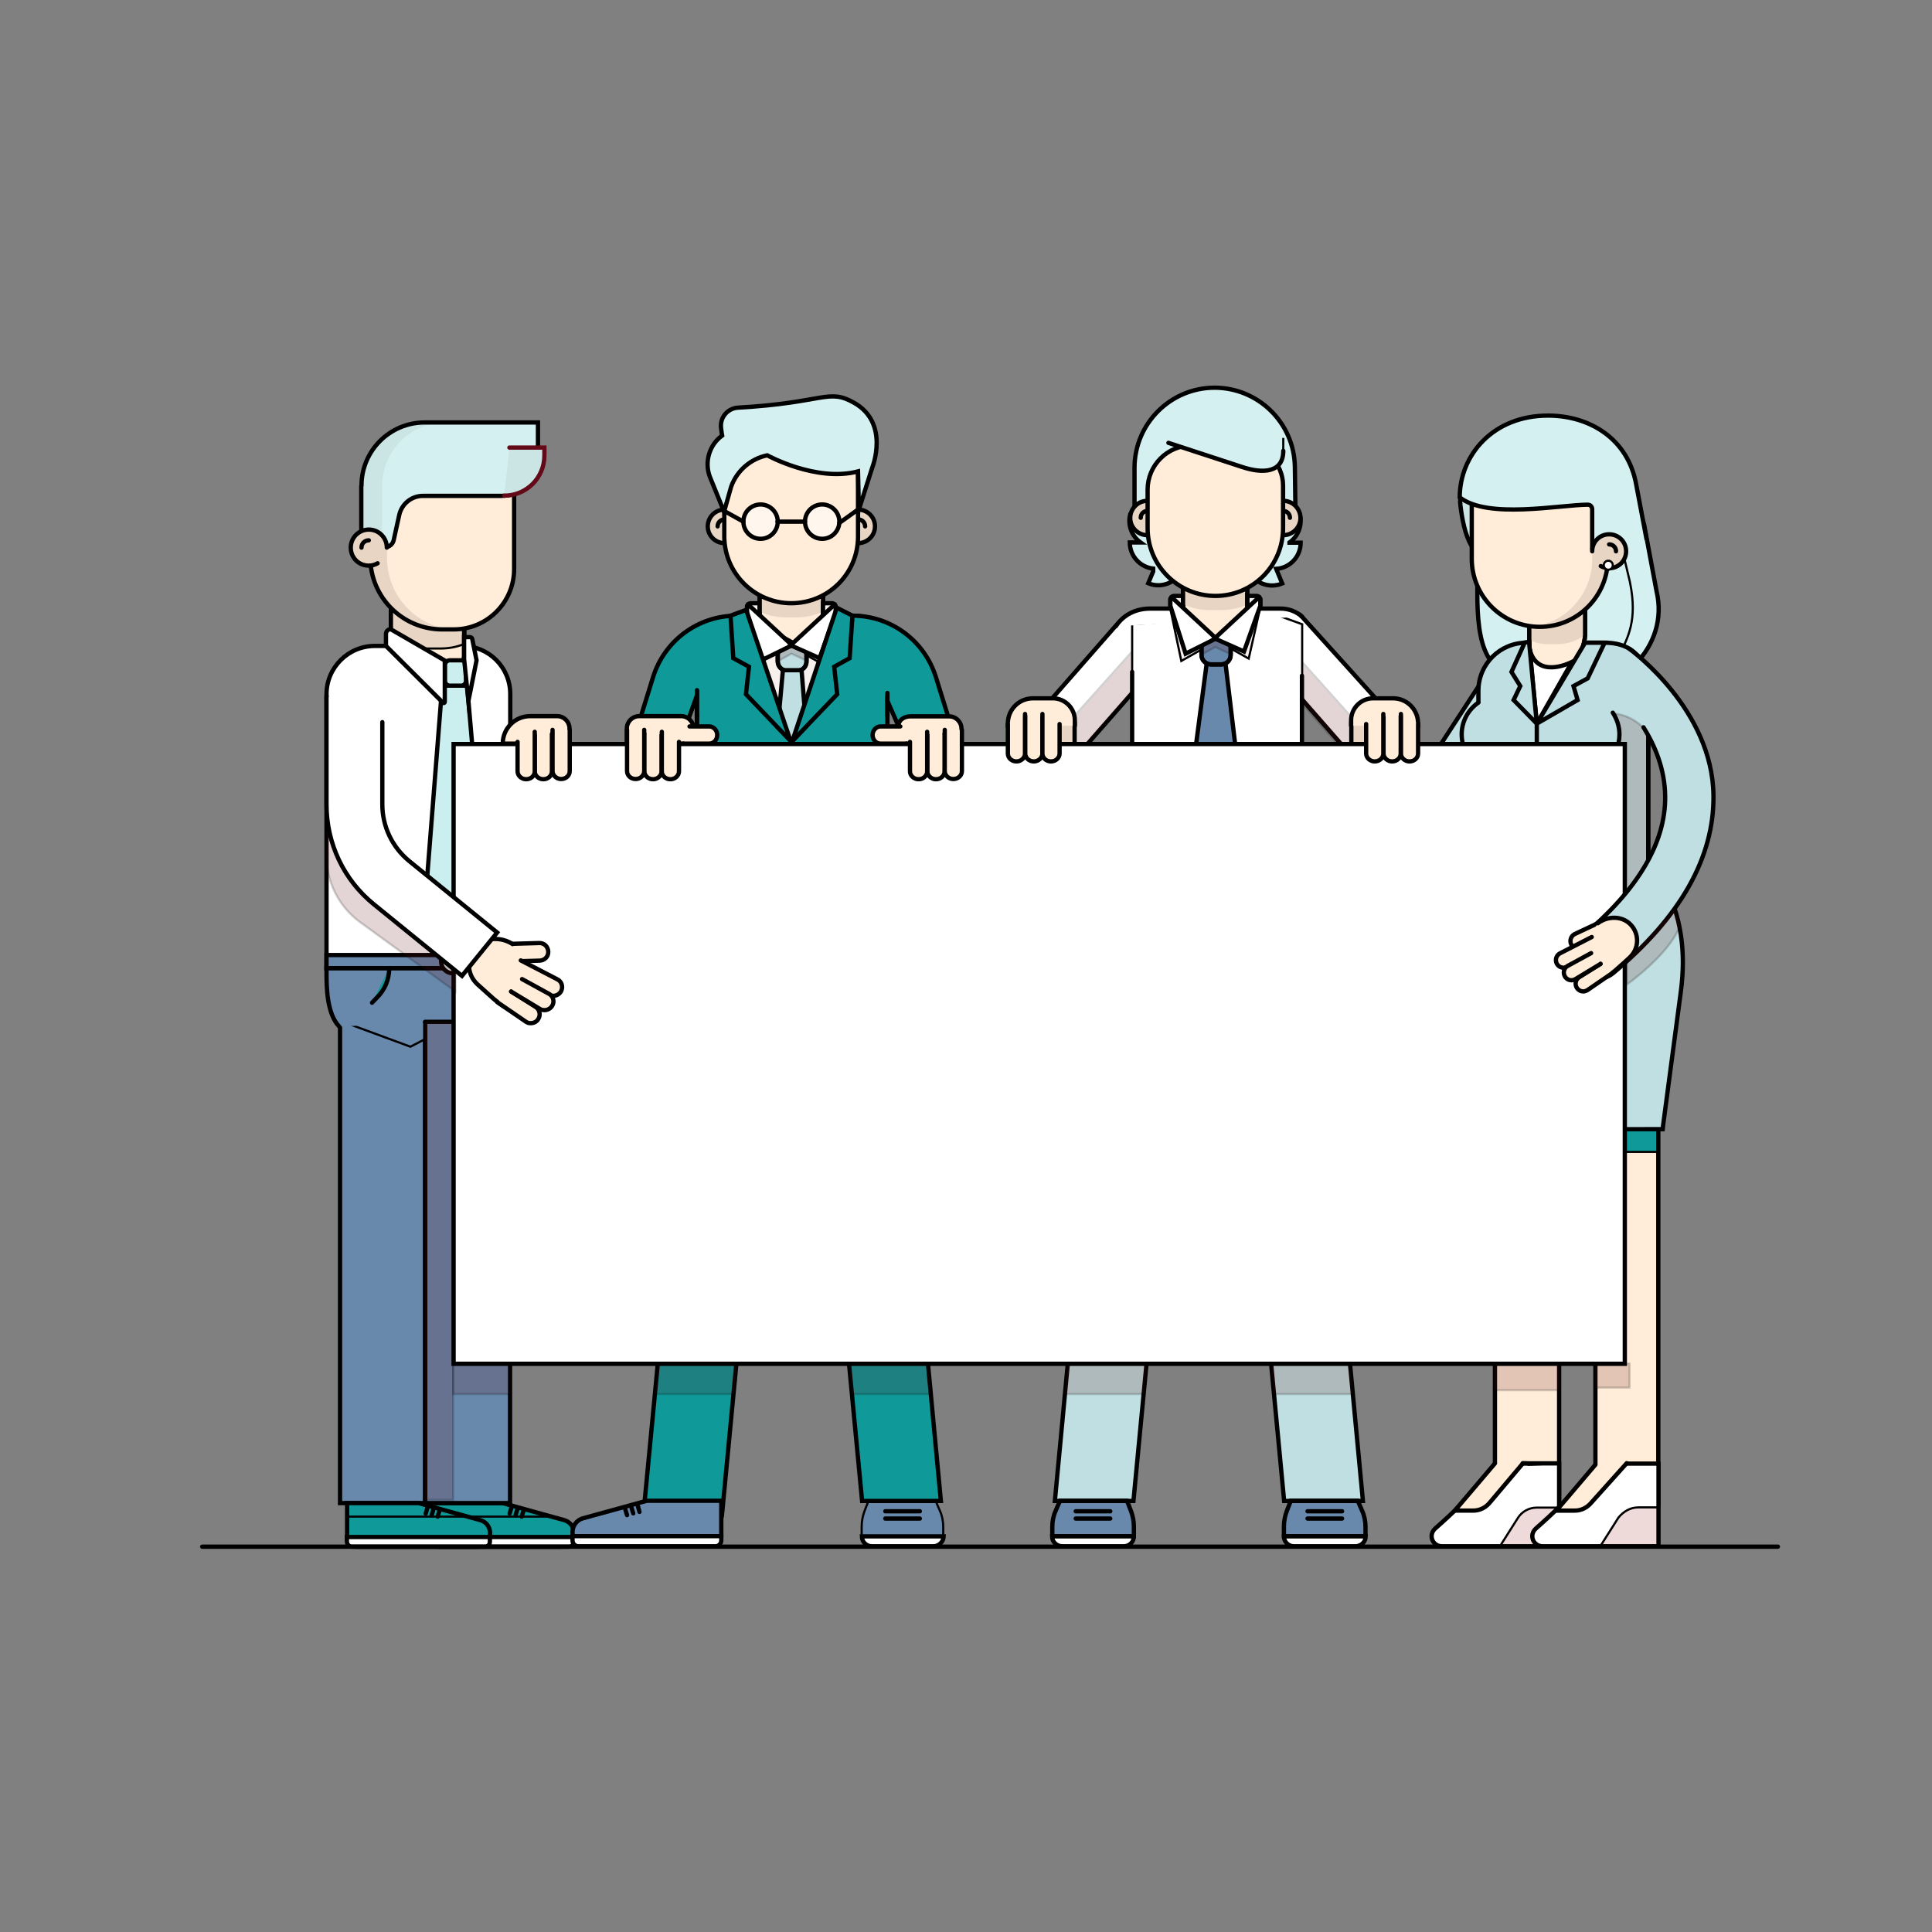 <?xml version="1.0" encoding="UTF-8"?> <!-- Generator: Adobe Illustrator 17.1.0, SVG Export Plug-In . SVG Version: 6.00 Build 0) --> <svg xmlns="http://www.w3.org/2000/svg" xmlns:xlink="http://www.w3.org/1999/xlink" id="Layer_1" x="0px" y="0px" viewBox="0 0 900 900" xml:space="preserve"><rect x="0" y="0" width="900" height="900" fill="#808080" stroke="none"/> <g> <g id="XMLID_6869_"> <path id="XMLID_7115_" fill="#FFFFFF" stroke="#000000" stroke-miterlimit="10" d="M152.1,323.5V451h85.6V323.3 c0-12.4-10-22.4-22.4-22.4h-40.6C162.2,300.9,152.1,311,152.1,323.5z"></path> <path id="XMLID_7114_" fill="#109999" stroke="#000000" stroke-miterlimit="10" d="M204.9,720.5h56.2c3.5,0,6.3-2.8,6.3-6.3l0,0 c0-2.9-1.9-5.4-4.7-6.1l-28.6-7.9h-33.3v16.2C200.8,718.6,202.6,720.5,204.9,720.5z"></path> <polygon id="XMLID_7113_" fill="#109999" stroke="#000000" stroke-miterlimit="10" points="200.8,706.5 257.2,706.5 235.9,700.2 200.8,700.2 "></polygon> <path id="XMLID_7112_" fill="none" stroke="#000000" stroke-width="2" stroke-linecap="round" stroke-miterlimit="10" d=" M204.9,720.5h56.2c3.5,0,6.3-2.8,6.3-6.3l0,0c0-2.9-1.9-5.4-4.7-6.1l-28.6-7.9h-33.3v16.2C200.8,718.6,202.6,720.5,204.9,720.5z"></path> <path id="XMLID_7111_" fill="#FFFFFF" stroke="#000000" stroke-width="2" stroke-linecap="round" stroke-miterlimit="10" d=" M203,720.5h62.1c1.2,0,2.2-1,2.2-2.2V716h-66.6v2.2C200.8,719.5,201.8,720.5,203,720.5z"></path> <line id="XMLID_7110_" fill="#FFFFFF" stroke="#000000" stroke-width="2" stroke-linecap="round" stroke-miterlimit="10" x1="244.1" y1="703.1" x2="243" y2="706.5"></line> <line id="XMLID_7109_" fill="#FFFFFF" stroke="#000000" stroke-width="2" stroke-linecap="round" stroke-miterlimit="10" x1="241.2" y1="702.4" x2="240.2" y2="705.8"></line> <line id="XMLID_7108_" fill="#FFFFFF" stroke="#000000" stroke-width="2" stroke-linecap="round" stroke-miterlimit="10" x1="238.4" y1="701.7" x2="237.4" y2="705.1"></line> <path id="XMLID_7107_" fill="none" stroke="#000000" stroke-width="2" stroke-linecap="round" stroke-miterlimit="10" d=" M237.7,406.4v-83.1c0-12.4-10-22.4-22.4-22.4h-40.7c-12.4,0-22.5,10.1-22.5,22.5V451h85.6v-17.4"></path> <path id="XMLID_7106_" fill="#FFEDD9" stroke="#000000" stroke-width="2" stroke-linecap="round" stroke-miterlimit="10" d=" M182.1,282.5v14c0,0.4,0,0.8,0.1,1.3c0.6,8,7.4,14.3,15.6,14.3h11.4c3.9,0,7.1-3.2,7.1-7.1v-17.4L182.1,282.5z"></path> <path id="XMLID_7104_" fill="#E8D5C4" stroke="#000000" stroke-miterlimit="10" d="M182.1,283.8v12.7c0,0.4,0,0.8,0.1,1.3 c5.1,2.8,10.9,4.3,17.1,4.3h5.9c3.9,0,7.6-0.7,11-2.1c0,0,0.1,0,0.1,0v-10.9l-0.1,0L182.1,283.8z"></path> <path id="XMLID_7103_" fill="none" stroke="#000000" stroke-width="2" stroke-linecap="round" stroke-miterlimit="10" d=" M182.1,282.5v14c0,0.4,0,0.8,0.1,1.3c0.6,8,7.4,14.3,15.6,14.3h13.7c2.6,0,4.7-2.1,4.7-4.7v-19.7L182.1,282.5z"></path> <polyline id="XMLID_7089_" fill="#6888AC" stroke="#000000" stroke-width="2" stroke-linecap="round" stroke-miterlimit="10" points=" 158.4,472.8 158.4,700.2 198,700.2 198,476 "></polyline> <polygon id="XMLID_7102_" fill="#6888AC" stroke="#000000" stroke-miterlimit="10" points="155.2,465.8 162.7,477.1 191.2,487.6 198.7,483.7 198.7,467.7 "></polygon> <rect id="XMLID_7101_" x="198.1" y="451" fill="#6888AC" stroke="#000000" stroke-width="2" stroke-linecap="round" stroke-miterlimit="10" width="39.5" height="249.2"></rect> <path id="XMLID_7100_" fill="#6888AC" stroke="#000000" stroke-width="2" stroke-linecap="round" stroke-miterlimit="10" d=" M158.1,478.3c-5.9-6-6-18.7-6-25.1V451h85.6v22.5"></path> <line id="XMLID_7099_" fill="#109999" stroke="#000000" stroke-width="2" stroke-linecap="round" stroke-miterlimit="10" x1="198" y1="476" x2="216.5" y2="476"></line> <path id="XMLID_7098_" fill="#109999" stroke="#000000" stroke-width="2" stroke-linecap="round" stroke-miterlimit="10" d=" M181.3,451L181.3,451c0,5.2-2,10.1-5.7,13.7l-2.3,2.4"></path> <polygon id="XMLID_7097_" fill="#CAEFEE" stroke="#000000" stroke-width="2" stroke-linecap="round" stroke-miterlimit="10" points=" 225.4,409.8 211.8,418.5 198.9,409.8 206,319.4 217.6,319.4 "></polygon> <path id="XMLID_7096_" fill="#109999" stroke="#000000" stroke-miterlimit="10" d="M165.8,720.5H222c3.5,0,6.3-2.8,6.3-6.3l0,0 c0-2.9-1.9-5.4-4.7-6.1l-28.6-7.9h-33.3v16.2C161.7,718.6,163.5,720.5,165.8,720.5z"></path> <polygon id="XMLID_7095_" fill="#109999" stroke="#000000" stroke-miterlimit="10" points="161.7,706.5 218.1,706.5 196.7,700.2 161.7,700.2 "></polygon> <path id="XMLID_7094_" fill="none" stroke="#000000" stroke-width="2" stroke-linecap="round" stroke-miterlimit="10" d=" M165.8,720.5H222c3.5,0,6.3-2.8,6.3-6.3l0,0c0-2.9-1.9-5.4-4.7-6.1l-28.6-7.9h-33.3v16.2C161.7,718.6,163.5,720.5,165.8,720.5z"></path> <path id="XMLID_7093_" fill="#FFFFFF" stroke="#000000" stroke-width="2" stroke-linecap="round" stroke-miterlimit="10" d=" M163.9,720.5H226c1.2,0,2.2-1,2.2-2.2V716h-66.6v2.2C161.7,719.5,162.7,720.5,163.9,720.5z"></path> <line id="XMLID_7092_" fill="#FFFFFF" stroke="#000000" stroke-width="2" stroke-linecap="round" stroke-miterlimit="10" x1="204.9" y1="703.1" x2="203.9" y2="706.5"></line> <line id="XMLID_7091_" fill="#FFFFFF" stroke="#000000" stroke-width="2" stroke-linecap="round" stroke-miterlimit="10" x1="202.1" y1="702.4" x2="201.1" y2="705.8"></line> <line id="XMLID_7090_" fill="#FFFFFF" stroke="#000000" stroke-width="2" stroke-linecap="round" stroke-miterlimit="10" x1="199.3" y1="701.7" x2="198.3" y2="705.1"></line> <rect id="XMLID_7088_" x="152.1" y="444.9" fill="#6888AC" stroke="#000000" stroke-width="2" stroke-linecap="round" stroke-miterlimit="10" width="85.6" height="6.1"></rect> <path id="XMLID_7087_" fill="#CDE0DF" stroke="#000000" stroke-width="2" stroke-miterlimit="10" d="M211,453.4h6.7 c3,0,5.5-2.4,5.5-5.5l0,0c0-3-2.4-5.5-5.5-5.5H211c-3,0-5.5,2.4-5.5,5.5l0,0C205.5,451,208,453.4,211,453.4z"></path> <path id="XMLID_7086_" fill="#FFFFFF" stroke="#000000" stroke-width="2" stroke-linecap="round" stroke-miterlimit="10" d=" M179.8,300.9v-5.6c0-1.2,1-2.2,2.2-2.2l0,0l25.2,14.6V327c0,0.4-0.5,0.7-0.8,0.4L179.8,300.9z"></path> <path id="XMLID_7085_" fill="#CAEFEE" stroke="#000000" stroke-width="2" stroke-linecap="round" stroke-miterlimit="10" d=" M214.9,319.4h-5.4c-1.2,0-2.2-1-2.2-2.2v-7.4c0-1.2,1-2.2,2.2-2.2h5.4c1.2,0,2.2,1,2.2,2.2v7.4C217,318.4,216.1,319.4,214.9,319.4 z"></path> <path id="XMLID_7084_" fill="#FFFFFF" stroke="#000000" stroke-width="2" stroke-linecap="round" stroke-miterlimit="10" d=" M216.2,307l2,19.6l3.8-19l-2-9.9c-0.1-0.5-0.5-0.9-1-0.9h-2.8L216.2,307z"></path> <path id="XMLID_7083_" fill="#FFFFFF" stroke="#000000" stroke-width="2" stroke-linecap="round" stroke-miterlimit="10" d=" M249.6,304.4"></path> <path id="XMLID_7082_" fill="#FFFFFF" stroke="#000000" stroke-width="2" stroke-linecap="round" stroke-miterlimit="10" d=" M239.3,292.9"></path> <rect id="XMLID_7081_" x="198" y="476" opacity="0.18" fill="#64121A" stroke="#000000" stroke-miterlimit="10" width="13.1" height="222.7"></rect> <line id="XMLID_7521_" fill="none" stroke="#000000" stroke-width="2" stroke-linecap="round" stroke-miterlimit="10" x1="94.2" y1="720.5" x2="828.2" y2="720.5"></line> <path id="XMLID_7080_" fill="#FFEDD9" stroke="#000000" stroke-miterlimit="10" d="M172.5,236.5l0,23.4l0,0 c0,18.5,15,33.5,33.5,33.5h5.4c15.5,0,28.1-12.6,28.1-28.1v-30.1V231c0-9.5-7.7-17.2-17.2-17.2l-32.6,0c-9.5,0-17.2,7.7-17.2,17.2 v8.3"></path> <path id="XMLID_7076_" fill="#E8D5C4" d="M172.5,236.5l0,23.4c0,0,0,0,0,0c0,18.5,15,33.5,33.5,33.5h5.5c0.4,0,0.7,0,1.1,0 c-18-0.6-32.3-15.4-32.3-33.5c0,0,0,0,0,0l0-23.4l0,2.8V231c0-9.5,7.7-17.2,17.1-17.2h-7.6c-9.5,0-17.2,7.7-17.2,17.2v8.3 L172.5,236.5z"></path> <path id="XMLID_7075_" fill="none" stroke="#000000" stroke-width="2" stroke-linecap="round" stroke-miterlimit="10" d=" M172.5,236.3l0,23.4l0,0c0,18.5,15,33.5,33.5,33.5h5.4c15.5,0,28.1-12.6,28.1-28.1V235v-4.2c0-9.5-7.7-17.2-17.2-17.2l-32.6,0 c-9.5,0-17.2,7.7-17.2,17.2v8.3"></path> <path id="XMLID_15_" fill="none" stroke="#000000" stroke-width="2" stroke-linecap="round" stroke-miterlimit="10" d=" M226.9,249.2"></path> <path id="XMLID_7072_" fill="#FFF3E4" stroke="#000000" stroke-width="2" stroke-linecap="round" stroke-miterlimit="10" d=" M168.4,255.1"></path> <g id="XMLID_7069_"> <path id="XMLID_7070_" fill="#D5F0F0" d="M168.4,226.3c0-16.2,13.2-29.4,29.4-29.4h0.1h52.7V214c0,9.4-7.6,17.1-17.1,17.1H197 c-5.3,0-9.8,3.7-11,8.8l-2.6,11.8c-0.9,3.9-6.2,4.6-8,1l-7.1-5.9v-20.3C168.4,226.4,168.4,226.4,168.4,226.3z"></path> </g> <g id="XMLID_7067_"> <path id="XMLID_7068_" fill="#CAE5E4" d="M178.1,246.6l0.1,2.6l2,5.4c-0.9,3.9-2.9,1.6-4.7-2l-7.1-5.9v-20.4 c0-16.2,13.2-29.4,29.4-29.4h9.6c-16.2,0-29.4,13.2-29.4,29.4V246.6z"></path> </g> <g id="XMLID_7065_"> <path id="XMLID_7066_" fill="none" stroke="#000000" stroke-width="2" stroke-linecap="round" stroke-miterlimit="10" d=" M168.4,226.2c0-16.2,13.2-29.4,29.4-29.4h0.1h52.7v17.1c0,9.4-7.6,17.1-17.1,17.1H197c-5.3,0-9.8,3.7-11,8.8l-2.6,11.8 c-0.9,3.9-6.2,4.6-8,1l-7.1-5.9v-20.3C168.4,226.2,168.4,226.2,168.4,226.2z"></path> </g> <path id="XMLID_7063_" fill="#E8D5C4" stroke="#000000" stroke-width="2" stroke-linecap="round" stroke-miterlimit="10" d=" M180.2,255.1c0-4.6-3.7-8.4-8.4-8.4c-4.6,0-8.4,3.7-8.4,8.4s3.7,8.4,8.4,8.4c1.5,0,2.9-0.4,4.1-1.1"></path> <path id="XMLID_7062_" fill="#FFF3E4" stroke="#000000" stroke-width="2" stroke-linecap="round" stroke-miterlimit="10" d=" M171.8,251.7c-1.9,0-3.4,1.5-3.4,3.4"></path> <path id="XMLID_7056_" fill="#CAE5E4" stroke="#640917" stroke-width="2" stroke-linecap="round" stroke-miterlimit="10" d=" M237.3,208.5h16.3v3.7c0,10.4-8.4,18.7-18.7,18.7l0,0"></path> <polyline id="XMLID_7494_" fill="#C0DFE2" stroke="#000000" stroke-width="2" stroke-linecap="round" stroke-miterlimit="10" points=" 709,334.2 641.2,433.7 622.5,421.5 693.9,311.8 "></polyline> <path id="XMLID_7055_" fill="#FFFFFF" stroke="#000000" stroke-width="2" stroke-linecap="round" stroke-miterlimit="10" d=" M683.3,304.7"></path> <path id="XMLID_7053_" fill="#D5F0F0" stroke="#000000" stroke-width="2" stroke-miterlimit="10" d="M713.2,315.9l14.8,7.5 c26.5,0,49.8-22.1,43.7-47.9l-5.8-31c-5.2-18.7-23.4-23.3-42.9-23.3l0,0.8c-19.1,0-34.7-10-35.3,8.9c0,0.8,0.1,1.6,0.5,2.3l0,41.7 C688,301,692.3,315.9,713.2,315.9z"></path> <path id="XMLID_7051_" fill="#D5F0F0" stroke="#000000" stroke-miterlimit="10" d="M754.5,305c-2.5-1.1-3.5-5.9-6.4-5.9l0.2,4.3 c0.1-0.5-4.2-2.2-4.2-2.7c0-0.4-10.4,4-7.7-7.5l1.5-10.3c5.5-5.7,9.2-13.5,9.2-22.1l4.3-22l0,2.7v-3.6l7.9,33.3 C763,289.4,758.1,297.1,754.5,305z"></path> <g id="XMLID_7049_"> <rect id="XMLID_7050_" x="696.4" y="467.3" fill="#FFEDD9" stroke="#000000" stroke-miterlimit="10" width="29.9" height="233.8"></rect> </g> <rect id="XMLID_7048_" x="696.4" y="526" fill="#109999" stroke="#000000" stroke-miterlimit="10" width="29.9" height="10.7"></rect> <g id="XMLID_7046_"> <rect id="XMLID_7047_" x="696.4" y="467.3" fill="none" stroke="#000000" stroke-width="2" stroke-linecap="round" stroke-miterlimit="10" width="29.9" height="233.8"></rect> </g> <path id="XMLID_7045_" fill="#FFFFFF" stroke="#000000" stroke-miterlimit="10" d="M711.6,682.4l14.7-0.7v38.5h-54.7 c-2.6,0-4.7-2.1-4.7-4.7l0,0c0-1.3,0.6-2.6,1.6-3.5l0,0c8.4-7.4,17.1-15.6,23.7-24.6l4.2-5.7"></path> <line id="XMLID_7044_" fill="#109999" stroke="#000000" stroke-width="2" stroke-linecap="round" stroke-miterlimit="10" x1="709.3" y1="681.7" x2="711.4" y2="681.7"></line> <path id="XMLID_7043_" fill="#EFDADA" stroke="#000000" stroke-miterlimit="10" d="M728.1,702.3h-12.2c-3.6,0-6.9,1.8-8.8,4.8 l-8.3,13.1h29.3V702.3z"></path> <path id="XMLID_7042_" fill="none" stroke="#000000" stroke-width="2" stroke-linecap="round" stroke-miterlimit="10" d=" M709.9,681.7l16.4,0v38.6h-54.7c-2.6,0-4.7-2.1-4.7-4.7l0,0c0-1.3,0.6-2.6,1.6-3.5l0,0c8.4-7.4,17.1-15.6,23.7-24.6l4.2-5.7"></path> <polygon id="XMLID_7041_" fill="#109999" stroke="#000000" stroke-width="2" stroke-linecap="round" stroke-miterlimit="10" points=" 774.5,425.3 774.5,397.7 696.2,417.9 696.4,526 774.5,525.9 "></polygon> <g id="XMLID_7039_"> <rect id="XMLID_7040_" x="743.2" y="467.2" fill="#FFEDD9" stroke="#000000" stroke-miterlimit="10" width="29.3" height="233.8"></rect> </g> <rect id="XMLID_7038_" x="743.2" y="525.9" fill="#109999" stroke="#000000" stroke-miterlimit="10" width="29.3" height="10.7"></rect> <g id="XMLID_7036_"> <rect id="XMLID_7037_" x="743.2" y="467.2" fill="none" stroke="#000000" stroke-width="2" stroke-linecap="round" stroke-miterlimit="10" width="29.3" height="233.8"></rect> </g> <path id="XMLID_7035_" fill="#C0DFE2" stroke="#000000" stroke-width="2" stroke-linecap="round" stroke-miterlimit="10" d=" M767.8,322.1v95.8h-71.6v-72.2l-7.5-15.1v-8.8c0-12.4,10-22.4,22.4-22.4h36.4C762.6,299.4,767.8,309.5,767.8,322.1z"></path> <path id="XMLID_7034_" fill="#C0DFE2" stroke="#000000" stroke-width="2" stroke-linecap="round" stroke-miterlimit="10" d=" M696.4,419.9l0,106.2l78.1-0.1l8.5-64.1c2.4-18.3,0.4-35.3-8.5-51.5l0-12.6"></path> <path id="XMLID_7033_" fill="#FFEDD9" stroke="#000000" stroke-width="2" stroke-linecap="round" stroke-miterlimit="10" d=" M738.4,280.5v14.1c0,0.4,0,0.9,0,1.3c-0.5,8.1-6,16.8-12.3,16.8h-5.3c-4.2,0-8.4-6.9-8.4-12.3v-14.6L738.4,280.5z"></path> <path id="XMLID_7031_" fill="#E8D5C4" d="M738.4,281.8v12.7c0,0.4,0,0.9,0,1.3c-3.9,2.8-8.3,4.3-13.1,4.3h-4.5 c-3,0-5.8-0.7-8.4-2.1c0,0-0.1,0-0.1,0v-10.9l0.1,0L738.4,281.8z"></path> <path id="XMLID_7030_" fill="#FFFFFF" stroke="#000000" stroke-miterlimit="10" d="M758.3,681.8l14.2-0.1v38.5h-54.1 c-2.6,0-4.7-2.1-4.7-4.7l0,0c0-1.3,0.6-2.6,1.6-3.5v0c8.4-7.4,17.1-15.6,23.7-24.6l3.5-4.8l0.3-0.1"></path> <path id="XMLID_7029_" fill="#EFDADA" stroke="#000000" stroke-miterlimit="10" d="M772.5,702.2h-9.3c-3.6,0-6.9,1.8-9.3,4.8 l-8.3,13.1h26.9V702.2z"></path> <path id="XMLID_7028_" fill="none" stroke="#000000" stroke-width="2" stroke-linecap="round" stroke-miterlimit="10" d=" M757.8,681.8h14.8v38.5h-54.1c-2.6,0-4.7-2.1-4.7-4.7l0,0c0-1.3,0.6-2.6,1.6-3.5l0,0c8.4-7.4,17.1-15.6,23.7-24.6l3.7-4.6"></path> <path id="XMLID_7027_" fill="none" stroke="#000000" stroke-width="2" stroke-linecap="round" stroke-miterlimit="10" d=" M738.4,280.5v14.1c0,0.4,0,0.9,0,1.3c-0.5,8.1-6.3,17.1-12.6,17.1l-5.9-0.9c-4.2,0-7.5-6.3-7.5-11.7v-14.6L738.4,280.5z"></path> <path id="XMLID_7026_" opacity="0.18" fill="#64121A" stroke="#000000" stroke-miterlimit="10" d="M737.8,371.3l-41.5-0.4v-31.4 H754l-2.7-7.2l0,0c8.5,0.7,15.9,6.2,18.8,14.1c0.3,0.8-2.7,1.6-2.5,2.4c0.8,3-0.3,55-0.3,55c-1.3,0.2-17.3,21.9-18.6,22 c0.9-0.1,1-26.5,1-42.5C749.8,376.7,744.4,371.3,737.8,371.3z"></path> <polyline id="XMLID_7025_" fill="none" stroke="#000000" stroke-width="2" stroke-linecap="round" stroke-miterlimit="10" points=" 767.8,345.7 767.8,417.9 696.4,417.9 696.4,345.7 "></polyline> <path id="XMLID_7024_" fill="#C0DFE2" stroke="#000000" stroke-width="2" stroke-linecap="round" stroke-miterlimit="10" d=" M751.3,332c1.9,2.9,3.1,6.4,3.1,10.1l0,0c0,10-8.1,18.1-18.1,18.1H699c-10,0-18.1-8.1-18.1-18.1l0,0c0-6.1,3.1-11.6,7.8-14.8"></path> <path id="XMLID_7023_" fill="#FFFFFF" stroke="#000000" stroke-width="2" stroke-linecap="round" stroke-miterlimit="10" d=" M739.8,324.1"></path> <path id="XMLID_7022_" fill="#FFFFFF" stroke="#000000" stroke-width="2" stroke-linecap="round" stroke-miterlimit="10" d=" M695.5,324.1"></path> <line id="XMLID_7021_" fill="#109999" stroke="#000000" stroke-width="2" stroke-linecap="round" stroke-miterlimit="10" x1="717.7" y1="360.2" x2="717.7" y2="417.9"></line> <path id="XMLID_7020_" fill="#FFFFFF" stroke="#000000" stroke-width="2" stroke-linecap="round" stroke-miterlimit="10" d=" M712.5,302.2l3.4,34.8c0,0,0,0,0.1,0l16.2-28.5c0,0,0-0.1,0-0.1C730.8,309.1,715.8,316.3,712.5,302.2"></path> <polyline id="XMLID_7019_" fill="#C0DFE2" stroke="#000000" stroke-width="2" stroke-linecap="round" stroke-miterlimit="10" points=" 715.9,337.1 734.9,326.1 733,319.6 739.6,316 747.5,299.4 738.4,299.4 715.9,337.1 "></polyline> <polyline id="XMLID_7018_" fill="#C0DFE2" stroke="#000000" stroke-width="2" stroke-linecap="round" stroke-miterlimit="10" points=" 715.9,337.1 705.1,326.1 708.2,319.6 704.1,313 710.3,299.3 712.3,299 715.9,337.1 715.9,359.8 "></polyline> <circle id="XMLID_7017_" fill="#FFFFFF" stroke="#000000" stroke-miterlimit="10" cx="711.1" cy="376.7" r="1.9"></circle> <circle id="XMLID_7016_" fill="#FFFFFF" stroke="#000000" stroke-miterlimit="10" cx="711.1" cy="387.8" r="1.9"></circle> <circle id="XMLID_7015_" fill="#FFFFFF" stroke="#000000" stroke-miterlimit="10" cx="711.1" cy="397.7" r="1.9"></circle> <circle id="XMLID_7014_" fill="#FFFFFF" stroke="#000000" stroke-miterlimit="10" cx="711.1" cy="407.8" r="1.9"></circle> <path id="XMLID_7013_" fill="#FFEDD9" stroke="#000000" stroke-width="2" stroke-linecap="round" stroke-miterlimit="10" d=" M696.4,681.7l-18.7,22h8.6c2.9,0,5.6-1.3,7.5-3.5l15.7-18.6"></path> <path id="XMLID_7012_" fill="#FFEDD9" stroke="#000000" stroke-width="2" stroke-linecap="round" stroke-miterlimit="10" d=" M743.2,682.3L725,703.7h8.6c2.9,0,5.6-1.3,7.5-3.5l16.7-18.6"></path> <path id="XMLID_7011_" fill="none" stroke="#000000" stroke-width="2" stroke-linecap="round" stroke-miterlimit="10" d=" M687.3,232.8"></path> <line id="XMLID_7010_" fill="#FFEDD9" stroke="#000000" stroke-width="2" stroke-linecap="round" stroke-miterlimit="10" x1="740.7" y1="431.8" x2="744.3" y2="430.1"></line> <path id="XMLID_7009_" fill="#CAE5E4" stroke="#000000" stroke-width="2" stroke-linecap="round" stroke-miterlimit="10" d=" M691.4,258.3c6.3,0,5.1-21.6-0.6-28.6c-3-3.7-10.9,1.9-10.8,2.1C680,231.8,681.5,258.3,691.4,258.3z"></path> <path id="XMLID_7008_" fill="#FFEDD9" stroke="#000000" stroke-miterlimit="10" d="M749,238.4l0,22.1v0 c0,17.5-14.2,31.7-31.7,31.7h0c-17.5,0-31.7-14.2-31.7-31.7v-23.3v-3.9c0-9,7.3-16.3,16.3-16.3l30.9,0c9,0,16.3,7.3,16.3,16.3v7.8 "></path> <path id="XMLID_7006_" fill="#E8D5C4" d="M749,238.4l0,22.1c0,0,0,0,0,0c0,17.5-14.2,31.7-31.7,31.7h-5.2c-0.3,0-0.7,0-1,0 c17-0.6,30.6-14.5,30.6-31.7c0,0,0,0,0,0l0-22.1l0,2.7v-7.8c0-9-7.2-16.2-16.2-16.3h7.2c9,0,16.3,7.3,16.3,16.3v7.8L749,238.4z"></path> <path id="XMLID_7005_" fill="none" stroke="#000000" stroke-width="2" stroke-linecap="round" stroke-miterlimit="10" d=" M749,238.2l0,22.1v0c0,17.5-14.2,31.7-31.7,31.7h0c-17.5,0-31.7-14.2-31.7-31.7V237v-3.9c0-9,7.3-16.3,16.3-16.3l30.9,0 c9,0,16.3,7.3,16.3,16.3v7.8"></path> <path id="XMLID_7004_" fill="none" stroke="#000000" stroke-width="2" stroke-linecap="round" stroke-miterlimit="10" d=" M682.7,234.3"></path> <path id="XMLID_7001_" fill="#FFF3E4" stroke="#000000" stroke-width="2" stroke-linecap="round" stroke-miterlimit="10" d=" M752.8,256"></path> <path id="XMLID_6996_" fill="none" stroke="#000000" stroke-width="2" stroke-linecap="round" stroke-miterlimit="10" d=" M704.2,241.1"></path> <path id="XMLID_6989_" fill="#D5F0F0" stroke="#000000" stroke-width="2" stroke-miterlimit="10" d="M741.7,256l0-18.8 c0-1.2-0.9-2.1-2.1-2.1c-13.2,0.1-46.6,6.8-59.6-3.4l0,0c0-19.6,15.4-38.1,41.1-38.1l0,0c19.6,0,37.3,10.9,41.1,32.1l4.9,25.9"></path> <path id="XMLID_6988_" fill="#E8D5C4" stroke="#000000" stroke-width="2" stroke-linecap="round" stroke-miterlimit="10" d=" M741.7,256.8c0-4.4,3.5-7.9,7.9-7.9s7.9,3.5,7.9,7.9c0,4.4-3.5,7.9-7.9,7.9c-1.4,0-2.8-0.4-3.9-1"></path> <path id="XMLID_6987_" fill="none" stroke="#000000" stroke-width="2" stroke-linecap="round" stroke-miterlimit="10" d=" M749.6,253.6c1.8,0,3.2,1.4,3.2,3.2"></path> <circle id="XMLID_6986_" fill="#FFFFFF" stroke="#000000" stroke-miterlimit="10" cx="749.2" cy="263.3" r="2.1"></circle> <g id="XMLID_6982_"> <g> <path id="XMLID_14_" fill="#109999" stroke="#000000" stroke-miterlimit="10" d="M300,702.6l25.1-262.4c1-10,7.7,4.2,17.8,5.2 c10,1,17.4,9.9,16.4,19.9L336.3,706C335.4,715.5,299,712.6,300,702.6z"></path> </g> </g> <g id="XMLID_6980_"> <path id="XMLID_6981_" fill="#109999" stroke="#000000" stroke-miterlimit="10" d="M401.6,699.2l-22.3-233.9 c-1-10,6.4-18.9,16.4-19.9c10-1,17.1-15.2,18.1-5.2l24.4,259H401.6z"></path> </g> <rect id="XMLID_6979_" x="329.7" y="438" fill="#109999" stroke="#000000" stroke-miterlimit="10" width="79.1" height="25.6"></rect> <polyline id="XMLID_6977_" fill="#109999" stroke="#000000" stroke-width="2" stroke-miterlimit="10" points="325.1,440.2 325.1,428.7 413.9,428.7 413.9,440.2 "></polyline> <path id="XMLID_6976_" fill="#6888AC" stroke="#000000" stroke-miterlimit="10" d="M439.5,715.6h-38.1V711c0-2.4,0.5-4.8,1.3-7 l1.9-4.9h31.2l2,4.6c1.1,2.4,1.6,5,1.6,7.6V715.6z"></path> <path id="XMLID_6975_" fill="#FFFFFF" stroke="#000000" stroke-width="2" stroke-linecap="round" stroke-miterlimit="10" d=" M434.9,720.3h-28.8c-2.6,0-4.6-2.1-4.6-4.6l0,0h38.1l0,0C439.5,718.2,437.4,720.3,434.9,720.3z"></path> <path id="XMLID_6974_" fill="#FFFFFF" stroke="#000000" stroke-width="2" stroke-linecap="round" stroke-miterlimit="10" d=" M412.4,707.4c0.8,0,16.1,0,16.1,0"></path> <path id="XMLID_6973_" fill="#FFFFFF" stroke="#000000" stroke-width="2" stroke-linecap="round" stroke-miterlimit="10" d=" M412.4,704c0.8,0,16.1,0,16.1,0"></path> <line id="XMLID_6970_" fill="#109999" stroke="#000000" stroke-width="2" stroke-linecap="round" stroke-miterlimit="10" x1="379.2" y1="463.5" x2="348.4" y2="463.5"></line> <g id="XMLID_6966_"> <g> <path id="XMLID_24_" fill="none" stroke="#000000" stroke-width="2" stroke-miterlimit="10" d="M359.3,463.5 c0,0.6,0,1.1-0.1,1.7L336.3,706c-0.9,9.4-37.3,6.6-36.3-3.5l25.1-262.4"></path> </g> </g> <g id="XMLID_6963_"> <path id="XMLID_6964_" fill="none" stroke="#000000" stroke-width="2" stroke-miterlimit="10" d="M413.9,431.9v8.3l24.4,259 h-36.7l-22.3-233.9c-0.1-0.6-0.1-1.2-0.1-1.7"></path> </g> <g id="XMLID_6961_"> <path id="XMLID_6962_" fill="#C0DFE2" stroke="#000000" stroke-miterlimit="10" d="M598.3,699.2L576,465.3 c-1-10,6.4-18.9,16.4-19.9c10-1,17.1-15.2,18.1-5.2l24.4,259H598.3z"></path> </g> <path id="XMLID_6960_" fill="#6888AC" stroke="#000000" stroke-width="2" stroke-linecap="round" stroke-miterlimit="10" d=" M636.2,715.6h-38.1V711c0-2.4,0.5-4.8,1.3-7l1.9-4.9h31.2l2,4.6c1.1,2.4,1.6,5,1.6,7.6V715.6z"></path> <path id="XMLID_6959_" fill="#FFFFFF" stroke="#000000" stroke-width="2" stroke-linecap="round" stroke-miterlimit="10" d=" M631.5,720.3h-28.8c-2.6,0-4.6-2.1-4.6-4.6l0,0h38.1l0,0C636.2,718.2,634.1,720.3,631.5,720.3z"></path> <path id="XMLID_6958_" fill="#FFFFFF" stroke="#000000" stroke-width="2" stroke-linecap="round" stroke-miterlimit="10" d=" M609.1,707.4c0.8,0,16.1,0,16.1,0"></path> <path id="XMLID_6957_" fill="#FFFFFF" stroke="#000000" stroke-width="2" stroke-linecap="round" stroke-miterlimit="10" d=" M609.1,704c0.8,0,16.1,0,16.1,0"></path> <g id="XMLID_6955_"> <path id="XMLID_6956_" fill="none" stroke="#000000" stroke-width="2" stroke-miterlimit="10" d="M610.5,431.9v8.3l24.4,259 h-36.7L576,465.3c-0.1-0.6-0.1-1.2-0.1-1.7"></path> </g> <g id="XMLID_6952_"> <path id="XMLID_6953_" fill="#C0DFE2" stroke="#000000" stroke-miterlimit="10" d="M528,699.2l22.3-233.9 c1-10-6.4-18.9-16.4-19.9c-10-1-17.1-15.2-18.1-5.2l-24.4,259H528z"></path> </g> <path id="XMLID_6951_" fill="#6888AC" stroke="#000000" stroke-width="2" stroke-linecap="round" stroke-miterlimit="10" d=" M490.1,715.6h38.1V711c0-2.4-0.5-4.8-1.3-7l-1.9-4.9h-31.2l-2,4.6c-1.1,2.4-1.6,5-1.6,7.6V715.6z"></path> <path id="XMLID_6950_" fill="#FFFFFF" stroke="#000000" stroke-width="2" stroke-linecap="round" stroke-miterlimit="10" d=" M494.8,720.3h28.8c2.6,0,4.6-2.1,4.6-4.6l0,0h-38.1l0,0C490.1,718.2,492.2,720.3,494.8,720.3z"></path> <path id="XMLID_6949_" fill="#FFFFFF" stroke="#000000" stroke-width="2" stroke-linecap="round" stroke-miterlimit="10" d=" M517.2,707.4c-0.8,0-16.1,0-16.1,0"></path> <path id="XMLID_6948_" fill="#FFFFFF" stroke="#000000" stroke-width="2" stroke-linecap="round" stroke-miterlimit="10" d=" M517.2,704c-0.8,0-16.1,0-16.1,0"></path> <g id="XMLID_6946_"> <path id="XMLID_6947_" fill="none" stroke="#000000" stroke-width="2" stroke-miterlimit="10" d="M515.8,431.9v8.3l-24.4,259H528 l22.3-233.9c0.1-0.6,0.1-1.2,0.1-1.7"></path> </g> <path id="XMLID_6945_" fill="none" stroke="#000000" stroke-width="2" stroke-linecap="round" stroke-miterlimit="10" d=" M331.6,433.8c0,0,0.2,9-4.6,15"></path> <path id="XMLID_6944_" fill="none" stroke="#000000" stroke-width="2" stroke-linecap="round" stroke-miterlimit="10" d=" M406.5,433.8c0,0-0.2,9,4.6,15"></path> <path id="XMLID_6941_" fill="#109999" stroke="#000000" stroke-width="2" stroke-linecap="round" stroke-miterlimit="10" d=" M413.4,340.1v88.6h-88.8V308.1c0-11.7,9.5-21.2,21.2-21.2H393c3.8,0,17.8,6.7,20.4,9.1"></path> <path id="XMLID_6940_" fill="none" stroke="#000000" stroke-width="2" stroke-linecap="round" stroke-miterlimit="10" d="M330,294 c3.9-4.4,9.6-7.1,15.9-7.1h52.8c3.8,0,7.2,1.4,9.8,3.8"></path> <polyline id="XMLID_6939_" fill="none" stroke="#000000" stroke-width="2" stroke-linecap="round" stroke-miterlimit="10" points=" 413.5,340.1 413.5,428.7 324.7,428.7 324.7,338.6 "></polyline> <path id="XMLID_6938_" fill="#E8D5C4" stroke="#000000" stroke-width="2" stroke-linecap="round" stroke-miterlimit="10" d=" M392,245.2c0-4.3,3.5-7.8,7.8-7.8c4.3,0,7.8,3.5,7.8,7.8s-3.5,7.8-7.8,7.8c-1.4,0-2.7-0.4-3.9-1"></path> <path id="XMLID_6937_" fill="#FFF3E4" stroke="#000000" stroke-width="2" stroke-linecap="round" stroke-miterlimit="10" d=" M399.8,242c1.8,0,3.2,1.4,3.2,3.2"></path> <path id="XMLID_6936_" fill="#E8D5C4" stroke="#000000" stroke-width="2" stroke-linecap="round" stroke-miterlimit="10" d=" M345.3,245.2c0-4.3-3.5-7.8-7.8-7.8c-4.3,0-7.8,3.5-7.8,7.8s3.5,7.8,7.8,7.8c1.4,0,2.7-0.4,3.9-1"></path> <path id="XMLID_6935_" fill="#FFF3E4" stroke="#000000" stroke-width="2" stroke-linecap="round" stroke-miterlimit="10" d=" M337.5,242c-1.8,0-3.2,1.4-3.2,3.2"></path> <path id="XMLID_6934_" fill="#FFEDD9" stroke="#000000" stroke-width="2" stroke-linecap="round" stroke-miterlimit="10" d=" M370.3,300.4H367c-7.2,0-13.1-5.9-13.1-13.1v-11.2h29.5v11.2C383.4,294.6,377.6,300.4,370.3,300.4z"></path> <path id="XMLID_6933_" fill="#F7F0ED" stroke="#000000" stroke-width="2" stroke-linecap="round" stroke-miterlimit="10" d=" M353.9,285.5H348v-2.7c0-1,0.8-1.8,1.8-1.8h4.1V285.5z"></path> <path id="XMLID_6932_" fill="#E8D5C4" d="M383.4,276.2v8.7c-3.7,1.7-7.8,2.7-12.2,2.7H366c-4.4,0-8.5-1-12.2-2.7v-8.7H383.4z"></path> <path id="XMLID_6931_" fill="none" stroke="#000000" stroke-width="2" stroke-linecap="round" stroke-miterlimit="10" d=" M370.3,300.4H367c-7.2,0-13.1-5.9-13.1-13.1v-11.2h29.5v11.2C383.4,294.6,377.6,300.4,370.3,300.4z"></path> <path id="XMLID_6930_" fill="#FFEDD9" stroke="#000000" stroke-width="2" stroke-linecap="round" stroke-miterlimit="10" d=" M368.6,281L368.6,281c-17.2,0-31.2-14-31.2-31.2v-17.6c0-11.2,9.1-20.3,20.3-20.3h42v37.9C399.8,267.1,385.9,281,368.6,281z"></path> <polygon id="XMLID_6920_" fill="#F7F0ED" stroke="#000000" stroke-miterlimit="10" points="348,287.1 369.1,346.6 383.4,306.6 "></polygon> <polygon id="XMLID_6919_" fill="#F7F0ED" stroke="#000000" stroke-miterlimit="10" points="389.3,286.3 384,309.8 373.4,304 "></polygon> <path id="XMLID_6917_" fill="#C0DFE2" stroke="#000000" stroke-width="2" stroke-linecap="round" stroke-miterlimit="10" d=" M371.3,312.5h-4.6c-2.4,0-4.4-2-4.4-4.4V305c0-2.4,2-4.4,4.4-4.4h4.6c2.4,0,4.4,2,4.4,4.4v3.1 C375.7,310.6,373.8,312.5,371.3,312.5z"></path> <path id="XMLID_6916_" opacity="0.18" fill="#64121A" stroke="#000000" stroke-miterlimit="10" d="M362.9,307.8 c0.3-0.3,5.8-3.3,5.8-3.3l6.6,3.1l0.6-3.6l-7.2-3.3l-6.4,3.3v4.1L362.9,307.8z"></path> <path id="XMLID_6915_" fill="#D5F0F0" stroke="#000000" stroke-width="2" stroke-linecap="round" stroke-miterlimit="10" d=" M337.3,238.4l-6.7-16.5c-2.5-6.9-0.1-14.7,5.8-19h0c0,0-0.3-1.5-0.5-3.5c-0.6-4.9,3-9.2,7.9-9.5c40.5-2.3,41.9-9.1,54-2.3 c16.9,9.5,8.5,30.3,8.5,30.3l-6.2,19.5l-0.4-17.8c-19.5,5.1-42.3-7.5-42.3-7.5c-7.7,1.6-14.1,7.1-16.8,14.6L337.3,238.4z"></path> <path id="XMLID_6914_" fill="none" stroke="#000000" stroke-width="2" stroke-linecap="round" stroke-miterlimit="10" d=" M371.3,312.5h-4.6c-2.4,0-4.4-2-4.4-4.4V305c0-2.4,2-4.4,4.4-4.4h4.6c2.4,0,4.4,2,4.4,4.4v3.1 C375.7,310.6,373.8,312.5,371.3,312.5z"></path> <polyline id="XMLID_6913_" fill="#FFFFFF" stroke="#000000" stroke-width="2" stroke-linecap="round" stroke-miterlimit="10" points=" 348.4,281.5 369,300.6 354.9,307.5 348,285.5 348,282.3 "></polyline> <path id="XMLID_6912_" fill="#F7F0ED" stroke="#000000" stroke-width="2" stroke-linecap="round" stroke-miterlimit="10" d=" M383.4,285.5h5.9v-2.7c0-1-0.8-1.8-1.8-1.8h-4.1V285.5z"></path> <polyline id="XMLID_6911_" fill="#FFFFFF" stroke="#000000" stroke-width="2" stroke-linecap="round" stroke-miterlimit="10" points=" 388.9,281.5 368.3,300.6 381.8,306.6 389.3,285.5 389.3,282.3 "></polyline> <polygon id="XMLID_6910_" fill="#C0DFE2" stroke="#000000" stroke-width="2" stroke-linecap="round" stroke-miterlimit="10" points=" 373.4,312.2 364.7,312.2 362.3,338.9 369.1,345.2 356.7,392 368.6,403.7 380.6,392 369.1,345.2 375.5,338.5 "></polygon> <line id="XMLID_6909_" fill="#FFFFFF" stroke="#000000" stroke-width="2" stroke-linecap="round" stroke-miterlimit="10" x1="413.4" y1="317" x2="413.4" y2="341.9"></line> <rect id="XMLID_6907_" x="325.1" y="423" fill="#109999" stroke="#000000" stroke-width="2" stroke-miterlimit="10" width="88.8" height="10.8"></rect> <path id="XMLID_6906_" fill="#F7F0ED" stroke="#000000" stroke-width="2" stroke-linecap="round" stroke-miterlimit="10" d=" M370.6,434.8h-4.5c-2.4,0-4.4-2-4.4-4.4v-5.2c0-2.4,2-4.4,4.4-4.4h4.5c2.4,0,4.4,2,4.4,4.4v5.2C375,432.9,373.1,434.8,370.6,434.8 z"></path> <path id="XMLID_6905_" fill="#6888AC" stroke="#000000" stroke-miterlimit="10" d="M331.7,720.3h-58.4c-3.6,0-6.6-2.9-6.6-6.6l0,0 c0-3,2-5.6,4.8-6.4l29.8-8.2H336V716C336,718.4,334.1,720.3,331.7,720.3z"></path> <path id="XMLID_6903_" fill="none" stroke="#000000" stroke-width="2" stroke-linecap="round" stroke-miterlimit="10" d=" M331.7,720.3h-58.4c-3.6,0-6.6-2.9-6.6-6.6l0,0c0-3,2-5.6,4.8-6.4l29.8-8.2H336V716C336,718.4,334.1,720.3,331.7,720.3z"></path> <path id="XMLID_6901_" fill="#FFFFFF" stroke="#000000" stroke-width="2" stroke-linecap="round" stroke-miterlimit="10" d=" M333.3,720.3h-63.9c-1.5,0-2.7-1.2-2.7-2.7v-2H336v2C336,719.1,334.8,720.3,333.3,720.3z"></path> <line id="XMLID_6900_" fill="#FFFFFF" stroke="#000000" stroke-width="2" stroke-linecap="round" stroke-miterlimit="10" x1="291" y1="702.2" x2="292.1" y2="705.8"></line> <line id="XMLID_6899_" fill="#FFFFFF" stroke="#000000" stroke-width="2" stroke-linecap="round" stroke-miterlimit="10" x1="293.9" y1="701.5" x2="295" y2="705"></line> <line id="XMLID_6898_" fill="#FFFFFF" stroke="#000000" stroke-width="2" stroke-linecap="round" stroke-miterlimit="10" x1="296.9" y1="700.7" x2="297.9" y2="704.3"></line> <path id="XMLID_6897_" fill="none" stroke="#000000" stroke-width="2" stroke-linecap="round" stroke-miterlimit="10" d=" M301.9,346.4"></path> <line id="XMLID_6895_" fill="none" stroke="#000000" stroke-width="2" stroke-linecap="round" stroke-miterlimit="10" x1="324.7" y1="343.2" x2="324.7" y2="332.9"></line> <path id="XMLID_6889_" fill="#109999" stroke="#000000" stroke-width="2" stroke-linecap="round" stroke-miterlimit="10" d=" M376,205.6"></path> <path id="XMLID_6888_" fill="#109999" stroke="#000000" stroke-width="2" stroke-linecap="round" stroke-miterlimit="10" d=" M361.3,205.6"></path> <circle id="XMLID_7317_" display="none" fill="#636363" stroke="#000000" stroke-miterlimit="10" cx="354.3" cy="239.5" r="2.1"></circle> <circle id="XMLID_6887_" display="none" fill="#FFFFFF" stroke="#000000" stroke-width="2" stroke-linecap="round" stroke-miterlimit="10" cx="383.6" cy="239.5" r="4"></circle> <circle id="XMLID_7315_" display="none" fill="#636363" stroke="#000000" stroke-miterlimit="10" cx="383.6" cy="239.5" r="2.1"></circle> <g id="XMLID_6885_"> <path id="XMLID_6886_" fill="#FFEDD9" stroke="#000000" stroke-width="2" stroke-linecap="round" stroke-miterlimit="10" d=" M479.5,363.5v19.2c0,1.8-1.6,3.3-3.5,3.3c-1.9,0-3.5-1.5-3.5-3.3V366"></path> </g> <circle id="XMLID_7305_" opacity="0.53" fill="#FFFFFF" stroke="#000000" stroke-miterlimit="10" cx="354.3" cy="243" r="8"></circle> <circle id="XMLID_7304_" opacity="0.53" fill="#FFFFFF" stroke="#000000" stroke-miterlimit="10" cx="383" cy="243" r="8"></circle> <circle id="XMLID_7303_" fill="none" stroke="#000000" stroke-width="2" stroke-linecap="round" stroke-miterlimit="10" cx="354.3" cy="243" r="8"></circle> <circle id="XMLID_7302_" fill="none" stroke="#000000" stroke-width="2" stroke-linecap="round" stroke-miterlimit="10" cx="383" cy="243" r="8"></circle> <line id="XMLID_7301_" fill="none" stroke="#000000" stroke-width="2" stroke-linecap="round" stroke-miterlimit="10" x1="362.2" y1="243" x2="375" y2="243"></line> <line id="XMLID_7300_" fill="none" stroke="#000000" stroke-width="2" stroke-linecap="round" stroke-miterlimit="10" x1="337.1" y1="237.9" x2="346.3" y2="243"></line> <line id="XMLID_7299_" fill="none" stroke="#000000" stroke-width="2" stroke-linecap="round" stroke-miterlimit="10" x1="391" y1="243.6" x2="399.8" y2="237.3"></line> <path id="XMLID_7298_" fill="#109999" stroke="#000000" stroke-width="2" stroke-linecap="round" stroke-miterlimit="10" d=" M397.1,286.8L397.1,286.8c17.9,0,33.6,11.6,38.9,28.7l9.8,31.6h-23.4l-9-20.6"></path> <path id="XMLID_7297_" fill="#109999" stroke="#000000" stroke-width="2" stroke-linecap="round" stroke-miterlimit="10" d=" M343.1,286.8L343.1,286.8c-17.9,0-33.6,11.6-38.9,28.7l-9.8,31.6h22l8.1-22.7"></path> <polygon id="XMLID_7296_" fill="#109999" stroke="#000000" stroke-width="2" stroke-linecap="round" stroke-miterlimit="10" points=" 389.8,283.1 397.1,286.8 395.8,306.6 388.6,310.6 390,323.4 369.1,345.2 "></polygon> <polygon id="XMLID_7295_" fill="#109999" stroke="#000000" stroke-width="2" stroke-linecap="round" stroke-miterlimit="10" points=" 347.6,284.1 340.3,286.8 341.6,306.6 348.9,310.6 347.5,323.4 368.3,345.2 "></polygon> <path id="XMLID_6877_" fill="#D5F0F0" stroke="#000000" stroke-width="2" stroke-miterlimit="10" d="M600.7,252.7 c3.9-2.8,6-7.7,4.9-12.7l-2.1,0.5l-0.3-23c-0.3-20.5-17-36.9-37.5-36.9h0c-20.5,0.1-37.1,16.7-37.2,37.2l0,22.7l-2.1-0.5 c-1.1,5,1,9.9,4.9,12.7h-5l0,0c0,6.3,4.8,11.5,10.9,12.2v1.3l-2.3,5.5c4.5,1.9,9.5,0.8,12.9-2.2h14.4v-21.8h28.9l1.1,5h-2.1v5 L580,262l1.3,3.2c2.6,6.3,9.8,9.2,16,6.6l-2.8-6.8c6.4-0.4,11.4-5.7,11.4-12.2l0,0H600.7z"></path> <g id="XMLID_6875_"> <path id="XMLID_6876_" fill="#FFFFFF" stroke="#000000" stroke-width="2" stroke-linecap="round" stroke-miterlimit="10" d=" M513.3,434.4c-4.5,0-17.3-8.4-19.7-12.5l-20.1-32.4c-9.6-16-7.8-36.1,4.4-50.2l41.7-47.6c4.8-5.5,13.1-6,18.6-1.2 c5.5,4.8,6,13.1,1.2,18.6l-41.7,47.6c-4.7,5.4-5.4,13-1.7,19.1l23.8,39.6c3.8,6.2,1.8,14.4-4.5,18.1 C513.3,434.8,515.7,434.4,513.3,434.4z"></path> </g> <g id="XMLID_6873_" opacity="0.18"> <path id="XMLID_6874_" fill="#64121A" stroke="#000000" stroke-miterlimit="10" d="M497.6,356.7c-4.7,5.4-5.4,13-1.7,19.1 l23.8,39.6c3,5,2.3,11.3-1.3,15.5c-4.7-2.8-7.5-7.6-8.9-10l-19.1-31.4c-12.4-18.2-10-33.1,2.3-47.2l41.7-46.6 c0.9-1,0.9-5.8,2-6.4c0.6,0.4,1.2,0.8,1.7,1.3c5.5,4.8,6,13.2,1.2,18.6L497.6,356.7z"></path> </g> <g id="XMLID_6867_"> <g> <path id="XMLID_23_" fill="#640917" stroke="#000000" stroke-width="2" stroke-linecap="round" stroke-miterlimit="10" d=" M633.1,355.8c4.7,5.4,5.4,13,1.7,19.1l-23.8,39.6c-3,5-2.3,11.3,1.3,15.5c4.7-2.8,7.5-7.6,8.9-10l19.1-31.4 c12.4-18.2,10-33.1-2.3-47.2l-41.7-46.6c-0.9-1-0.9-5.8-2-6.4c-0.6,0.4-1.2,0.8-1.7,1.3c-5.5,4.8-6,13.2-1.2,18.6L633.1,355.8z"></path> </g> </g> <g id="XMLID_6865_"> <path id="XMLID_6866_" fill="#FFFFFF" stroke="#000000" stroke-width="2" stroke-linecap="round" stroke-miterlimit="10" d=" M617.3,433.6c4.5,0,17.3-8.4,19.7-12.5l20.1-32.4c9.6-16,7.8-36.1-4.4-50.2l-46.2-51.2c-0.3-0.3-1.1-1.1-1.8-1.4 c-5.6-2.4-7.4-0.5-12.3,3.8c-5.5,4.8-6,13.1-1.2,18.6l41.7,47.6c4.7,5.4,5.4,13,1.7,19.1l-23.8,39.6c-3.8,6.2-1.8,14.4,4.5,18.1 C617.3,434,615,433.6,617.3,433.6z"></path> </g> <g id="XMLID_6859_" opacity="0.18"> <path id="XMLID_6860_" fill="#64121A" stroke="#000000" stroke-miterlimit="10" d="M632,356.7c4.7,5.4,5.4,13,1.7,19.1 l-23.8,39.6c-3,5-2.3,11.3,1.3,15.5c4.7-2.8,7.5-7.6,8.9-10l19.1-31.4c12.4-18.2,10-33.1-2.3-47.2l-41.7-46.6 c-0.9-1-0.9-5.8-2-6.4c-0.6,0.4-1.2,0.8-1.7,1.3c-5.5,4.8-6,13.2-1.2,18.6L632,356.7z"></path> </g> <polygon id="XMLID_7266_" fill="#FFFFFF" stroke="#000000" stroke-miterlimit="10" points="606.6,375.9 527.4,375.9 527.4,290.8 581.1,287.2 592.5,285.7 606.6,290.8 "></polygon> <path id="XMLID_6853_" fill="#FFFFFF" stroke="#000000" stroke-width="2" stroke-linecap="round" stroke-miterlimit="10" d=" M519.8,291.7c3.4-5.1,9-8.2,16-8.2h60.8c3.8,0,7.3,1.4,10,3.8"></path> <polygon id="XMLID_6852_" fill="#6888AC" stroke="#000000" stroke-width="2" stroke-linecap="round" stroke-miterlimit="10" points=" 570.9,309.2 562.1,309.2 554.1,370.2 566.2,382.1 578.2,370.2 "></polygon> <path id="XMLID_6851_" fill="none" stroke="#000000" stroke-width="2" stroke-linecap="round" stroke-miterlimit="10" d=" M621.2,343.9"></path> <path id="XMLID_6847_" fill="#E8D5C4" stroke="#000000" stroke-width="2" stroke-linecap="round" stroke-miterlimit="10" d=" M589.8,241.3c0-4.4,3.6-8,8-8c4.4,0,8,3.6,8,8c0,4.4-3.6,8-8,8c-1.4,0-2.8-0.4-3.9-1"></path> <path id="XMLID_6846_" fill="#FFF3E4" stroke="#000000" stroke-width="2" stroke-linecap="round" stroke-miterlimit="10" d=" M597.7,238c1.8,0,3.2,1.4,3.2,3.2"></path> <path id="XMLID_6845_" fill="#E8D5C4" stroke="#000000" stroke-width="2" stroke-linecap="round" stroke-miterlimit="10" d=" M542.5,241.3c0-4.4-3.6-8-8-8c-4.4,0-8,3.6-8,8c0,4.4,3.6,8,8,8c1.4,0,2.8-0.4,3.9-1"></path> <path id="XMLID_6844_" fill="#FFF3E4" stroke="#000000" stroke-width="2" stroke-linecap="round" stroke-miterlimit="10" d=" M534.6,238c-1.8,0-3.2,1.4-3.2,3.2"></path> <path id="XMLID_6843_" fill="#FFEDD9" stroke="#000000" stroke-width="2" stroke-linecap="round" stroke-miterlimit="10" d=" M568,297.3h-3.8c-7.2,0-13.1-5.9-13.1-13.1v-11.5h29.9v11.5C581.1,291.4,575.3,297.3,568,297.3z"></path> <path id="XMLID_6842_" fill="#F7F0ED" stroke="#000000" stroke-width="2" stroke-linecap="round" stroke-miterlimit="10" d=" M551.2,282.2h-6v-2.8c0-1,0.8-1.8,1.8-1.8h4.2V282.2z"></path> <path id="XMLID_6841_" fill="#E8D5C4" d="M581.1,272.7v8.8c-3.7,1.8-7.9,2.7-12.3,2.7h-5.3c-4.4,0-8.6-1-12.3-2.7v-8.8H581.1z"></path> <path id="XMLID_6840_" fill="none" stroke="#000000" stroke-width="2" stroke-linecap="round" stroke-miterlimit="10" d=" M568,297.3h-3.8c-7.2,0-13.1-5.9-13.1-13.1v-11.5h29.9v11.5C581.1,291.4,575.3,297.3,568,297.3z"></path> <path id="XMLID_6839_" fill="#FFEDD9" stroke="#000000" stroke-width="2" stroke-linecap="round" stroke-miterlimit="10" d=" M566.2,277.6L566.2,277.6c-17.4,0-31.6-14.1-31.6-31.6v-17.9c0-11.4,9.2-20.6,20.6-20.6H579c10.3,0,18.7,8.4,18.7,18.7V246 C597.7,263.5,583.6,277.6,566.2,277.6z"></path> <polygon id="XMLID_6832_" fill="#F7F0ED" stroke="#000000" stroke-miterlimit="10" points="545.2,283.7 550.3,307.9 561.4,301.6 "></polygon> <polygon id="XMLID_6831_" fill="#F7F0ED" stroke="#000000" stroke-miterlimit="10" points="587.1,282.9 581.7,306.8 571,300.8 "></polygon> <path id="XMLID_6830_" fill="#6888AC" stroke="#000000" stroke-width="2" stroke-linecap="round" stroke-miterlimit="10" d=" M568.9,309.5h-4.8c-2.4,0-4.4-2-4.4-4.4v-3.3c0-2.4,2-4.4,4.4-4.4h4.8c2.4,0,4.4,2,4.4,4.4v3.3 C573.3,307.5,571.4,309.5,568.9,309.5z"></path> <path id="XMLID_6829_" opacity="0.18" fill="#64121A" stroke="#000000" stroke-miterlimit="10" d="M560.3,304.7 c0.3-0.3,5.8-3.3,5.8-3.3l6.7,3.1l0.6-3.6l-7.3-3.4l-6.4,3.3v4.1L560.3,304.7z"></path> <path id="XMLID_6828_" fill="none" stroke="#000000" stroke-width="2" stroke-linecap="round" stroke-miterlimit="10" d=" M568.9,309.5h-4.8c-2.4,0-4.4-2-4.4-4.4v-3.3c0-2.4,2-4.4,4.4-4.4h4.8c2.4,0,4.4,2,4.4,4.4v3.3 C573.3,307.5,571.4,309.5,568.9,309.5z"></path> <polyline id="XMLID_6825_" fill="#FFFFFF" stroke="#000000" stroke-width="2" stroke-linecap="round" stroke-miterlimit="10" points=" 545.7,278.1 566.5,297.4 552.3,304.5 545.2,282.2 545.2,278.9 "></polyline> <path id="XMLID_6824_" fill="#F7F0ED" stroke="#000000" stroke-width="2" stroke-linecap="round" stroke-miterlimit="10" d=" M581.1,282.2h6v-2.8c0-1-0.8-1.8-1.8-1.8h-4.2V282.2z"></path> <polyline id="XMLID_6822_" fill="#FFFFFF" stroke="#000000" stroke-width="2" stroke-linecap="round" stroke-miterlimit="10" points=" 586.6,278.1 565.8,297.4 579.5,303.5 587.1,282.2 587.1,278.9 "></polyline> <path id="XMLID_6821_" fill="none" stroke="#000000" stroke-width="2" stroke-linecap="round" stroke-miterlimit="10" d=" M506.9,334.6"></path> <path id="XMLID_6820_" fill="#109999" stroke="#000000" stroke-width="2" stroke-linecap="round" stroke-miterlimit="10" d=" M573.6,201.1"></path> <path id="XMLID_6819_" fill="#109999" stroke="#000000" stroke-width="2" stroke-linecap="round" stroke-miterlimit="10" d=" M558.7,201.1"></path> <path id="XMLID_6818_" fill="#6888AC" stroke="#000000" stroke-width="2" stroke-linecap="round" stroke-miterlimit="10" d=" M583,552.1"></path> <path id="XMLID_6812_" fill="none" stroke="#000000" stroke-width="2" stroke-linecap="round" stroke-miterlimit="10" d=" M503.2,334.6"></path> <path id="XMLID_6803_" fill="#D5F0F0" stroke="#000000" stroke-miterlimit="10" d="M544.3,206.3l33.9,11.1 c10.6,3.6,19.6,2.6,19.6-7.4v-6"></path> <line id="XMLID_7208_" fill="#C0DFE2" stroke="#000000" stroke-width="2" stroke-linecap="round" stroke-miterlimit="10" x1="527.4" y1="313" x2="527.4" y2="356.5"></line> <line id="XMLID_7207_" fill="#C0DFE2" stroke="#000000" stroke-width="2" stroke-linecap="round" stroke-miterlimit="10" x1="606.5" y1="314.8" x2="606.5" y2="358.3"></line> <polyline id="XMLID_7206_" opacity="0.18" fill="#64121A" stroke="#000000" stroke-miterlimit="10" points="497.4,635.2 496.1,649.4 532.8,649.4 534.1,635.2 497.4,635.2 "></polyline> <polyline id="XMLID_7205_" opacity="0.18" fill="#64121A" stroke="#000000" stroke-miterlimit="10" points="306.7,635.2 305.4,649.4 342.1,649.4 343.5,635.2 306.7,635.2 "></polyline> <polyline id="XMLID_7204_" opacity="0.18" fill="#64121A" stroke="#000000" stroke-miterlimit="10" points="432.3,635.2 433.6,649.4 396.9,649.4 395.6,635.2 432.3,635.2 "></polyline> <polyline id="XMLID_7203_" opacity="0.18" fill="#64121A" stroke="#000000" stroke-miterlimit="10" points="628.8,635.2 630.1,649.4 593.4,649.4 592.1,635.2 628.8,635.2 "></polyline> <rect id="XMLID_7202_" x="696.2" y="635.2" opacity="0.18" fill="#64121A" stroke="#000000" stroke-miterlimit="10" width="30.1" height="12.4"></rect> <rect id="XMLID_7201_" x="743.2" y="635.2" opacity="0.18" fill="#64121A" stroke="#000000" stroke-miterlimit="10" width="15.9" height="11.2"></rect> <rect id="XMLID_7200_" x="211.1" y="635.2" opacity="0.18" fill="#64121A" stroke="#000000" stroke-miterlimit="10" width="26.3" height="14.2"></rect> <line id="XMLID_7199_" fill="#109999" stroke="#000000" stroke-width="2" stroke-linecap="round" stroke-miterlimit="10" x1="324.7" y1="321.5" x2="324.7" y2="333.7"></line> <line id="XMLID_7198_" fill="#109999" stroke="#000000" stroke-width="2" stroke-linecap="round" stroke-miterlimit="10" x1="413.4" y1="322.8" x2="413.4" y2="333.7"></line> <g id="XMLID_6800_"> <path id="XMLID_6801_" fill="#E8D5C4" stroke="#000000" stroke-width="2" stroke-linecap="round" stroke-miterlimit="10" d=" M492.6,333.6v12c0,2.1,1.8,3.7,4,3.7c2.2,0,4-1.7,4-3.7v-9.2"></path> </g> <g id="XMLID_6798_"> <path id="XMLID_6799_" fill="#E8D5C4" stroke="#000000" stroke-width="2" stroke-linecap="round" stroke-miterlimit="10" d=" M637.5,333.6v12c0,2.1-1.8,3.7-4,3.7c-2.2,0-4-1.7-4-3.7v-9.2"></path> </g> <rect id="XMLID_7193_" x="211.3" y="346.6" fill="#FFFFFF" stroke="#000000" stroke-width="2" stroke-linecap="round" stroke-miterlimit="10" width="545.6" height="288.7"></rect> <g id="XMLID_7180_"> <g id="XMLID_6796_"> <path id="XMLID_6797_" fill="#C0DFE2" stroke="#000000" stroke-width="2" stroke-linecap="round" stroke-miterlimit="10" d=" M759,302.2c1.4,1.1,38.8,28.5,39.2,68.5c0.3,28.7-15.4,56.5-46.7,82.6c-2.1,1.7-4.6,2.6-7.2,2.6c-3.2,0-6.4-1.4-8.6-4 c-4-4.7-3.3-11.8,1.4-15.8c25.8-21.5,38.8-43.4,38.6-65c-0.1-12.8-4.8-23.8-10.1-32.3"></path> </g> <g id="XMLID_6794_"> <path id="XMLID_6795_" fill="#FFEDD9" stroke="#000000" stroke-width="2" stroke-linecap="round" stroke-miterlimit="10" d=" M748.5,435.9c-0.3,0.2-0.5,0.4-0.9,0.6l-10.9,5.1c-1.8,0.8-3.9,0.1-4.8-1.7c-0.8-1.8-0.1-3.9,1.7-4.8l10.9-5.1 c1.8-0.8,3.9-0.1,4.8,1.7C750.1,433.2,749.7,434.9,748.5,435.9z"></path> </g> <g id="XMLID_6792_"> <path id="XMLID_6793_" fill="#FFEDD9" stroke="#000000" stroke-width="2" stroke-linecap="round" stroke-miterlimit="10" d=" M744.3,430.1c4.6-3.5,11.5-3.6,15.5,0.8c4,4.4,3.7,11.2-0.7,15.2c-0.9,0.9-3.7,3.4-5.2,4.7l-0.8,0.7c-0.1,0.1-0.1,0.1-0.2,0.2 c-1,0.9-3.7,3.1-5,3.5c-4,1.4-7.2-1.1-10.2-4.5c-0.3-0.3-6-4,1.5-11.6"></path> </g> <g id="XMLID_6790_"> <path id="XMLID_6791_" fill="#FFEDD9" stroke="#000000" stroke-width="2" stroke-linecap="round" stroke-miterlimit="10" d=" M751.2,453.2l-11.8,8.1c-0.4,0.2-0.9,0.4-1.3,0.5c-1.4,0.2-2.8-0.4-3.6-1.7c-1-1.7-0.5-3.9,1.2-4.9l9.9-6.2"></path> </g> <g id="XMLID_6788_"> <path id="XMLID_6789_" fill="#FFEDD9" stroke="#000000" stroke-width="2" stroke-linecap="round" stroke-miterlimit="10" d=" M740.7,444.7l-10.7,5.7c-0.4,0.2-0.9,0.3-1.3,0.4c-1.4,0.1-2.8-0.6-3.5-1.9c-0.9-1.8-0.2-3.9,1.5-4.8l14.8-7.6"></path> </g> <g id="XMLID_6786_"> <path id="XMLID_6787_" fill="#FFEDD9" stroke="#000000" stroke-width="2" stroke-linecap="round" stroke-miterlimit="10" d=" M745.6,449l-11.7,7.1c-0.4,0.2-0.9,0.4-1.3,0.5c-1.4,0.2-2.8-0.4-3.6-1.7c-1-1.7-0.5-3.9,1.2-4.9l11-6"></path> </g> </g> <path id="XMLID_7179_" opacity="0.18" fill="#64121A" stroke="#000000" stroke-miterlimit="10" d="M152.1,374.7l0,24.2 c0,12,5.7,23.3,15.4,30.5l44.7,32.5v-18.2l36.9,30.2"></path> <g id="XMLID_7168_"> <g id="XMLID_6784_"> <path id="XMLID_6785_" fill="#FFEDD9" stroke="#000000" stroke-width="2" stroke-linecap="round" stroke-miterlimit="10" d=" M236.4,447.8c0.4,0.1,0.8,0.1,1.2,0.1l13.8-0.4c2.3-0.1,4.1-1.9,4-4.2c-0.1-2.3-1.9-4.1-4.2-4l-13.8,0.4c-2.3,0.1-4.1,1.9-4,4.2 C233.4,445.8,234.7,447.4,236.4,447.8z"></path> </g> <g id="XMLID_6782_"> <path id="XMLID_5046_" fill="#FFEDD9" stroke="#000000" stroke-width="2" stroke-linecap="round" stroke-miterlimit="10" d=" M238.8,439.8c-5.2-3.4-12.8-3.4-17.1,1.4c-4.6,5-4.3,12.8,0.8,17.4c1.1,1,4.3,3.9,6,5.4l0.9,0.8c0.1,0.1,0.1,0.1,0.2,0.2 c1.2,1,4.3,3.6,5.7,4.1c4.6,1.7,8.2-1.3,11.7-5.2c0.3-0.4,6.9-4.6-1.8-13.3"></path> </g> <g id="XMLID_6780_"> <path id="XMLID_6781_" fill="#FFEDD9" stroke="#000000" stroke-width="2" stroke-linecap="round" stroke-miterlimit="10" d=" M231.6,466.8l13.6,9.3c0.5,0.3,1,0.5,1.5,0.5c1.6,0.2,3.3-0.5,4.1-2c1.2-1.9,0.5-4.5-1.4-5.6l-11.3-7.1"></path> </g> <g id="XMLID_6778_"> <path id="XMLID_6779_" fill="#FFEDD9" stroke="#000000" stroke-width="2" stroke-linecap="round" stroke-miterlimit="10" d=" M243.6,457l12.3,6.5c0.5,0.3,1,0.4,1.5,0.4c1.6,0.1,3.2-0.7,4-2.2c1-2,0.3-4.5-1.8-5.5l-17-8.8"></path> </g> <g id="XMLID_6776_"> <path id="XMLID_6777_" fill="#FFEDD9" stroke="#000000" stroke-width="2" stroke-linecap="round" stroke-miterlimit="10" d=" M238.1,461.9l13.4,8.1c0.5,0.3,1,0.5,1.5,0.5c1.6,0.3,3.3-0.5,4.2-1.9c1.2-1.9,0.6-4.5-1.4-5.6l-12.6-6.9"></path> </g> </g> <g id="XMLID_7158_"> <path id="XMLID_7167_" fill="#FFEDD9" stroke="#000000" stroke-width="2" stroke-linecap="round" stroke-linejoin="round" stroke-miterlimit="10" d=" M448,346.4l-29.6,0v-7.7c0-3.2,2.6-5,5.8-5l17.9,0c3.2,0,5.8,2.6,5.8,5.8V346.4z"></path> <g id="XMLID_6774_"> <path id="XMLID_6775_" fill="#FFEDD9" stroke="#000000" stroke-width="2" stroke-linecap="round" stroke-miterlimit="10" d=" M448.1,340v19.2c0,2.1-1.8,3.7-4,3.7c-2.2,0-4-1.7-4-3.7v-19.2"></path> </g> <g id="XMLID_6772_"> <path id="XMLID_6773_" fill="#FFEDD9" stroke="#000000" stroke-width="2" stroke-linecap="round" stroke-miterlimit="10" d=" M440,341.9v17.4c0,2.1-1.8,3.7-4,3.7c-2.2,0-4-1.7-4-3.7v-16.9"></path> </g> <g id="XMLID_6770_"> <path id="XMLID_6771_" fill="#FFEDD9" stroke="#000000" stroke-width="2" stroke-linecap="round" stroke-miterlimit="10" d=" M431.9,340.9v18.4c0,2.1-1.8,3.7-4,3.7c-2.2,0-4-1.7-4-3.7v-13.7"></path> </g> <g id="XMLID_6768_"> <path id="XMLID_6769_" fill="#FFEDD9" stroke="#000000" stroke-width="2" stroke-linecap="round" stroke-miterlimit="10" d=" M422.2,346.4h-12c-2.1,0-3.7-1.8-3.7-4c0-2.2,1.7-4,3.7-4h9.2"></path> </g> </g> <g id="XMLID_7149_"> <path id="XMLID_7157_" fill="#FFEDD9" stroke="#000000" stroke-width="2" stroke-linecap="round" stroke-miterlimit="10" d=" M629.4,338.1"></path> <path id="XMLID_7156_" fill="#FFEDD9" stroke="#000000" stroke-width="2" stroke-linecap="round" stroke-miterlimit="10" d=" M629.4,338.1v-2.6c0-5.6,4.6-10.2,10.2-10.2h9.3c6.5,0,11.7,5.2,11.7,11.7v1.1h-23.1"></path> <g id="XMLID_6766_"> <path id="XMLID_6767_" fill="#FFEDD9" stroke="#000000" stroke-width="2" stroke-linecap="round" stroke-miterlimit="10" d=" M660.6,337.1V351c0,2.1-1.8,3.7-4,3.7c-2.2,0-4-1.7-4-3.7v-18.4"></path> </g> <g id="XMLID_6763_"> <path id="XMLID_6765_" fill="#FFEDD9" stroke="#000000" stroke-width="2" stroke-linecap="round" stroke-miterlimit="10" d=" M652.5,333.6V351c0,2.1-1.8,3.7-4,3.7c-2.2,0-4-1.7-4-3.7v-16.9"></path> </g> <g id="XMLID_6761_"> <path id="XMLID_6762_" fill="#FFEDD9" stroke="#000000" stroke-width="2" stroke-linecap="round" stroke-miterlimit="10" d=" M644.4,332.6V351c0,2.1-1.8,3.7-4,3.7s-4-1.7-4-3.7v-13.7"></path> </g> </g> <g id="XMLID_7140_"> <path id="XMLID_7148_" fill="#FFEDD9" stroke="#000000" stroke-width="2" stroke-linecap="round" stroke-miterlimit="10" d=" M500.7,338.1"></path> <path id="XMLID_7147_" fill="#FFEDD9" stroke="#000000" stroke-width="2" stroke-linecap="round" stroke-miterlimit="10" d=" M500.7,338.1v-2.6c0-5.6-4.6-10.2-10.2-10.2h-9.3c-6.5,0-11.7,5.2-11.7,11.7v1.1h23.1"></path> <g id="XMLID_6759_"> <path id="XMLID_6760_" fill="#FFEDD9" stroke="#000000" stroke-width="2" stroke-linecap="round" stroke-miterlimit="10" d=" M469.5,337.1V351c0,2.1,1.8,3.7,4,3.7c2.2,0,4-1.7,4-3.7v-18.4"></path> </g> <g id="XMLID_6757_"> <path id="XMLID_6758_" fill="#FFEDD9" stroke="#000000" stroke-width="2" stroke-linecap="round" stroke-miterlimit="10" d=" M477.6,333.6V351c0,2.1,1.8,3.7,4,3.7c2.2,0,4-1.7,4-3.7v-16.9"></path> </g> <g id="XMLID_6755_"> <path id="XMLID_6756_" fill="#FFEDD9" stroke="#000000" stroke-width="2" stroke-linecap="round" stroke-miterlimit="10" d=" M485.6,332.6V351c0,2.1,1.8,3.7,4,3.7c2.2,0,4-1.7,4-3.7v-13.7"></path> </g> </g> <path id="XMLID_7139_" fill="#FFEDD9" stroke="#000000" stroke-width="2" stroke-linecap="round" stroke-miterlimit="10" d=" M265.4,346.4h-31.2l0,0c0-7.1,5.7-12.8,12.8-12.8h12.5c3.2,0,5.8,2.6,5.8,5.8V346.4z"></path> <g id="XMLID_6753_"> <path id="XMLID_6754_" fill="#FFEDD9" stroke="#000000" stroke-width="2" stroke-linecap="round" stroke-miterlimit="10" d=" M265.4,340v19.2c0,2.1-1.8,3.7-4,3.7c-2.2,0-4-1.7-4-3.7v-19.2"></path> </g> <g id="XMLID_6751_"> <path id="XMLID_6752_" fill="#FFEDD9" stroke="#000000" stroke-width="2" stroke-linecap="round" stroke-miterlimit="10" d=" M257.1,341.9v17.4c0,2.1-1.8,3.7-4,3.7c-2.2,0-4-1.7-4-3.7v-16.9"></path> </g> <g id="XMLID_6749_"> <path id="XMLID_6750_" fill="#FFEDD9" stroke="#000000" stroke-width="2" stroke-linecap="round" stroke-miterlimit="10" d=" M249.1,340.9v18.4c0,2.1-1.8,3.7-4,3.7c-2.2,0-4-1.7-4-3.7v-13.7"></path> </g> <path id="XMLID_7123_" fill="#FFEDD9" stroke="#000000" stroke-width="2" stroke-linecap="round" stroke-miterlimit="10" d=" M291.9,346.4h31.2v-7c0-3.2-2.6-5.8-5.8-5.8h-19.5c-3.2,0-5.8,2.6-5.8,5.8V346.4z"></path> <g id="XMLID_6747_"> <path id="XMLID_6748_" fill="#FFEDD9" stroke="#000000" stroke-width="2" stroke-linecap="round" stroke-miterlimit="10" d=" M292.1,340v19.2c0,2.1,1.8,3.7,4,3.7c2.2,0,4-1.7,4-3.7v-19.2"></path> </g> <g id="XMLID_6743_"> <path id="XMLID_6744_" fill="#FFEDD9" stroke="#000000" stroke-width="2" stroke-linecap="round" stroke-miterlimit="10" d=" M300.2,341.9v17.4c0,2.1,1.8,3.7,4,3.7c2.2,0,4-1.7,4-3.7v-16.9"></path> </g> <g id="XMLID_6741_"> <path id="XMLID_6742_" fill="#FFEDD9" stroke="#000000" stroke-width="2" stroke-linecap="round" stroke-miterlimit="10" d=" M308.3,340.9v18.4c0,2.1,1.8,3.7,4,3.7c2.2,0,4-1.7,4-3.7v-13.7"></path> </g> <g id="XMLID_6737_"> <path id="XMLID_6740_" fill="#FFEDD9" stroke="#000000" stroke-width="2" stroke-linecap="round" stroke-miterlimit="10" d=" M318.4,346.4h12c2.1,0,3.7-1.8,3.7-4c0-2.2-1.7-4-3.7-4h-9.2"></path> </g> <path id="XMLID_6983_" opacity="0.18" fill="#64121A" stroke="#000000" stroke-miterlimit="10" d="M780.1,423.3l0.3,1 c0,0,2.7,5.7,2,7.5c-5.1,13-24.5,26.8-24.5,26.8v-11.3"></path> <g id="XMLID_6967_"> <path id="XMLID_6968_" fill="#FFFFFF" stroke="#000000" stroke-width="2" stroke-linecap="round" stroke-miterlimit="10" d=" M178.1,336.4v38.3c0,10.3,4.6,19.9,12.5,26.4l41,33.3l-16.4,20.2l-41-33.3c-14.1-11.4-22.1-28.4-22.1-46.5v-50.6"></path> </g> </g> <path id="XMLID_5669_" fill="none" stroke="#000000" stroke-width="2" stroke-linecap="round" stroke-miterlimit="10" d=" M544.3,206.3l33.9,11.1c10.6,3.6,19.6,2.6,19.6-7.4"></path> </g> </svg> 